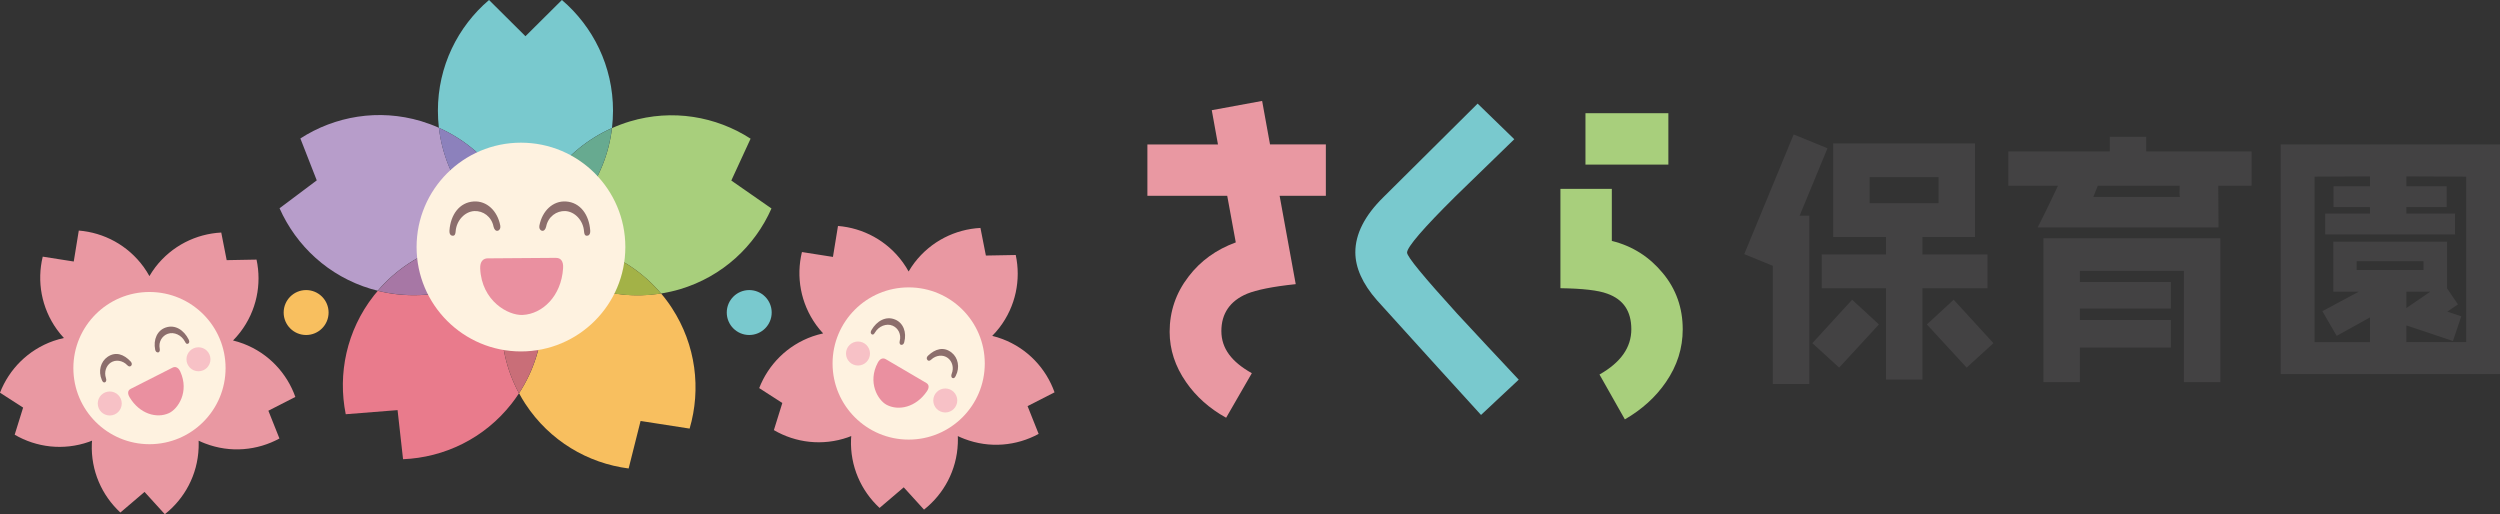 <?xml version="1.0" encoding="UTF-8"?>
<svg id="_レイヤー_1" data-name="レイヤー 1" xmlns="http://www.w3.org/2000/svg" viewBox="0 0 456.27 93.86">
  <rect x="0" y="0" width="456.27" height="93.86" fill="#333333" stroke="none"/>
  <g id="_さくら保育園" data-name="さくら保育園">
    <g>
      <path d="M233.54,35.73l2.94,16.13c-4.25.44-7.19,1.06-8.88,1.75-3.13,1.31-4.69,3.63-4.69,6.81s1.88,5.63,5.56,7.69l-4.69,8.13c-3.06-1.69-5.5-3.88-7.31-6.5-2-2.88-3-5.94-3-9.19,0-3.69,1.13-7.06,3.44-10.06,2.19-2.88,5.06-4.94,8.63-6.25l-1.56-8.5h-14.57v-9.38h12.88l-1.13-6.25,9.19-1.69,1.44,7.94h10.19v9.38h-8.44Z" style="fill: #e998a2; stroke-width: 0px;"/>
      <path d="M270.3,75.73c-4.25-4.63-10.56-11.63-19-20.94-2.63-3-3.94-5.94-3.94-8.75,0-3.31,1.69-6.69,5.13-10.06l17.19-17.07,6.69,6.5c-3.56,3.44-7.13,6.94-10.69,10.38-5.94,5.88-8.88,9.31-8.88,10.31,0,.75,3.06,4.44,9.13,11.13,3.75,4.06,7.5,8.06,11.25,12.06l-6.88,6.44Z" style="fill: #79c9ce; stroke-width: 0px;"/>
      <path d="M304.05,69.73c-1.88,2.75-4.38,5-7.5,6.81l-4.63-8.19c3.88-2.19,5.81-4.94,5.81-8.25s-1.44-5.44-4.38-6.5c-1.69-.63-4.5-.94-8.56-1v-18.13h9.38v9.5c3.81.94,6.88,2.94,9.31,5.88,2.44,2.94,3.63,6.38,3.63,10.25,0,3.44-1,6.63-3.06,9.63ZM289.36,30.04v-9.38h15.13v9.38h-15.13Z" style="fill: #a8cf7c; stroke-width: 0px;"/>
      <path d="M328.45,39.36h1.76v30.72h-6.65v-21.56l-5.22-2.14,9.02-21.84,6.17,2.52-5.08,12.3ZM335.66,67.09l-4.89-4.46,7.26-7.93,4.89,4.51-7.26,7.88ZM350.86,52.61v16.66h-6.65v-16.66h-11.73v-6.17h11.73v-3.18h-9.64v-17.09h25.88v17.09h-9.59v3.18h11.87v6.17h-11.87ZM353.8,32.33h-12.58v4.75h12.58v-4.75ZM358.93,67.09l-7.26-7.88,4.89-4.51,7.26,7.93-4.89,4.46Z" style="fill: #434243; stroke-width: 0px;"/>
      <path d="M404.85,33.9l.05,7.6h-33c.71-1.38,1.95-3.89,3.7-7.6h-9.07v-6.27h18.52v-2.66h6.65v2.66h19.23v6.27h-6.08ZM398.58,69.75v-20.32h-18.99v2.04h16.62v4.84h-16.62v2.09h16.62v5.03h-16.62v6.31h-6.65v-26.26h32.29v26.26h-6.65ZM397.82,33.9h-14.96c-.14.33-.43,1.04-.81,2.04h15.81c-.1-.28-.1-.95-.05-2.04Z" style="fill: #434243; stroke-width: 0px;"/>
      <path d="M416.25,68.28V26.35h40.02v41.92h-40.02ZM450.1,32.24l-10.92-.05v1.8h7.36v3.8h-7.36v1.19h8.88v3.8h-23.69v-3.8h8.17v-1.19h-6.65v-3.8h6.65v-1.8l-10.11.05v30.2h10.11v-4.51l-6.08,3.37-2.61-4.51,6.65-3.56h-4.65v-9.12h20.75v8.5l1.99,2.94-1.95,1.33,2.56.85-1.52,4.51-8.5-2.85v3.04h10.92v-30.2ZM442.31,47.67h-12.2v1.61h12.2v-1.61ZM439.18,53.23v2.99l4.37-2.99h-4.37Z" style="fill: #434243; stroke-width: 0px;"/>
    </g>
    <g>
      <g>
        <g>
          <g>
            <polygon points="95.92 44.56 95.92 44.56 95.92 44.56 95.92 44.56" style="fill: none; stroke-width: 0px;"/>
            <polygon points="95.91 44.57 95.92 44.56 95.91 44.56 95.91 44.57" style="fill: none; stroke-width: 0px;"/>
            <path d="M95.85,44.54c-8.47-3.7-14.63-11.69-15.75-21.22-1.05-.47-2.13-.87-3.25-1.21-7.75-2.31-15.73-.91-22.03,3.16l2.99,7.65-6.79,5.09c3.04,6.86,8.94,12.4,16.69,14.72.41.12.82.23,1.23.33,6.77-7.92,17.34-11,26.9-8.53Z" style="fill: #b79dca; stroke-width: 0px;"/>
            <path d="M95.92,44.55s0,0,0,0h0s0,0,0,0c0,0,0,0,0,0,0,0,0,0,0,0,0,0,0,0,0,0,1.09-9.08,7.07-17.3,15.77-21.18.12-1.04.19-2.1.19-3.17,0-8.09-3.62-15.33-9.33-20.2l-6.65,6.61-6.65-6.61c-5.71,4.87-9.33,12.11-9.33,20.2,0,1.06.06,2.1.18,3.12,8.71,3.89,14.71,12.14,15.81,21.23Z" style="fill: #79c9ce; stroke-width: 0px;"/>
            <path d="M95.85,44.54s.04,0,.05.01c0,0,0,0,0,0,0,0,0,0,0,0-1.1-9.09-7.1-17.34-15.81-21.23,1.12,9.53,7.28,17.52,15.75,21.22Z" style="fill: #8c81bc; stroke-width: 0px;"/>
            <path d="M140.8,38.05l-7.33-5.1,3.52-7.64c-6.3-4.07-14.28-5.47-22.03-3.15-1.13.34-2.21.75-3.26,1.22-1.13,9.52-7.3,17.49-15.77,21.18,0,0,0,0,0,0,9.07-1.54,18.56,1.72,24.72,9.01,1.16-.19,2.32-.45,3.47-.79,7.75-2.32,13.65-7.86,16.68-14.73Z" style="fill: #a8cf7c; stroke-width: 0px;"/>
            <path d="M95.92,44.56c8.47-3.69,14.64-11.66,15.77-21.18-8.7,3.89-14.68,12.1-15.77,21.18Z" style="fill: #67aa90; stroke-width: 0px;"/>
            <path d="M95.92,44.56s0,0,0,0c0,0,0,0,0,0,0,0,0,0,0,0,0,0,0,0,0,0,4.52,8.37,4.26,18.89-1.19,27.21.35.65.73,1.29,1.14,1.92,4.43,6.77,11.42,10.86,18.86,11.81l2.18-8.67,8.95,1.39c2.11-7.2,1.18-15.24-3.24-22.02-.61-.94-1.27-1.82-1.98-2.65-9.38,1.51-18.84-2.04-24.72-9.01Z" style="fill: #f8bf5f; stroke-width: 0px;"/>
            <polygon points="95.92 44.56 95.92 44.56 95.92 44.56 95.92 44.56" style="fill: #e898a2; stroke-width: 0px;"/>
            <path d="M95.92,44.56s0,0,0,0c5.88,6.97,15.35,10.51,24.72,9.01-6.16-7.29-15.65-10.55-24.72-9.01Z" style="fill: #a3b247; stroke-width: 0px;"/>
            <path d="M95.91,44.57s0,0,0,0h0c-6.35,7.53-16.88,11.01-26.96,8.51-.24.28-.48.57-.72.87-4.99,6.37-6.61,14.3-5.13,21.65l9.46-.75,1,8.96c7.5-.31,14.82-3.77,19.81-10.14.48-.61.93-1.25,1.35-1.89-4.75-8.77-4.06-19.24,1.19-27.21Z" style="fill: #e97b8c; stroke-width: 0px;"/>
            <path d="M95.91,44.56s0,0,0,0c-.02,0-.03-.02-.05-.02-9.56-2.47-20.14.61-26.9,8.53,10.08,2.5,20.61-.98,26.96-8.51Z" style="fill: #a777a5; stroke-width: 0px;"/>
            <polygon points="95.91 44.56 95.91 44.56 95.91 44.56 95.91 44.56" style="fill: #e898a2; stroke-width: 0px;"/>
            <path d="M95.91,44.56s-.04,0-.05-.01c.02,0,.03.02.05.02,0,0,0,0,0,0h0s0,0,0,0Z" style="fill: #e898a2; stroke-width: 0px;"/>
            <path d="M95.91,44.57c-5.24,7.98-5.93,18.44-1.19,27.21,5.44-8.33,5.7-18.84,1.19-27.21Z" style="fill: #c96e78; stroke-width: 0px;"/>
          </g>
          <circle cx="95.08" cy="45.09" r="19.05" style="fill: #fef2e0; stroke-width: 0px;"/>
        </g>
        <g>
          <g>
            <path d="M82.43,42.99c-.34-.12-.43-.51-.4-.93.2-2.82,1.78-5.13,4.44-5.29,2.37-.14,4.3,1.69,4.83,4.37.09.47-.07.85-.42.96-.41.14-.71-.28-.81-.75-.36-1.82-1.9-2.9-3.49-2.83-1.76.09-3.28,1.73-3.42,3.7-.04.48-.14.84-.57.8-.06,0-.11-.02-.16-.04Z" style="fill: #8c6e6c; stroke-width: 0px;"/>
            <path d="M107.32,42.99c.34-.12.43-.51.4-.93-.2-2.82-1.78-5.13-4.44-5.29-2.37-.14-4.3,1.69-4.83,4.37-.09.47.07.85.42.96.41.14.71-.28.81-.75.36-1.82,1.9-2.9,3.49-2.83,1.76.09,3.28,1.73,3.42,3.7.04.48.14.84.57.8.06,0,.11-.02.16-.04Z" style="fill: #8c6e6c; stroke-width: 0px;"/>
          </g>
          <path d="M101.52,47.07c.77,0,1.34.54,1.25,1.88-.33,5.14-3.8,8.36-7.38,8.53-2.64.13-7.48-2.54-7.75-8.46-.06-1.34.59-1.86,1.36-1.87l12.51-.09Z" style="fill: #ea90a0; stroke-width: 0px;"/>
        </g>
      </g>
      <path d="M53.91,72.46c-1.53-4.32-4.87-7.97-9.48-9.73-.63-.24-1.26-.43-1.9-.59.46-.47.9-.96,1.31-1.5,3.01-3.92,3.94-8.78,2.98-13.26l-5.45.1-.99-5.04c-4.58.24-9.02,2.41-12.03,6.33-.4.52-.75,1.07-1.08,1.62-.31-.56-.65-1.11-1.04-1.65-2.9-4-7.28-6.29-11.85-6.66l-.92,5.65-5.66-.89c-1.08,4.45-.28,9.33,2.62,13.34.39.54.81,1.04,1.25,1.51-.64.14-1.27.31-1.9.53-4.66,1.63-8.11,5.18-9.77,9.45l4.22,2.72-1.54,4.95c3.96,2.31,8.86,2.94,13.53,1.31.2-.07.39-.15.59-.23-.01.19-.04.38-.04.57-.19,4.94,1.84,9.44,5.21,12.55l4.41-3.76,3.7,4.07c3.6-2.84,5.98-7.17,6.17-12.11.02-.44.01-.87,0-1.31.39.18.78.36,1.19.51,4.61,1.77,9.54,1.28,13.56-.91l-2.02-5.07,4.93-2.52Z" style="fill: #e998a2; stroke-width: 0px;"/>
      <circle cx="27.28" cy="67.18" r="13.89" style="fill: #fef2e0; stroke-width: 0px;"/>
      <g>
        <g>
          <g>
            <path d="M34.42,62.66c.18-.17.14-.44.01-.7-.87-1.73-2.47-2.78-4.2-2.18-1.54.53-2.28,2.2-1.91,4.04.06.32.27.52.52.5.3-.02.38-.36.31-.69-.25-1.25.44-2.34,1.47-2.71,1.14-.41,2.53.24,3.14,1.44.15.3.31.5.57.36.03-.02.07-.04.09-.07Z" style="fill: #8c6e6c; stroke-width: 0px;"/>
            <path d="M23.91,66.78s.02-.02.03-.03c.2-.23.13-.53-.09-.77-1.23-1.32-2.74-1.88-4.25-.83-1.23.86-1.71,2.59-1.02,4.18.13.3.27.54.55.45.28-.09.32-.45.21-.76-.38-1.13.04-2.28.87-2.84.89-.59,2.17-.43,3.03.48.21.23.47.31.68.11Z" style="fill: #8c6e6c; stroke-width: 0px;"/>
          </g>
          <path d="M23.84,70.98c-.47.24-.65.75-.18,1.54,1.82,3.03,4.94,3.9,7.17,2.88,1.65-.75,3.76-3.9,2.07-7.59-.38-.83-.95-.95-1.42-.71l-7.65,3.88Z" style="fill: #ea90a0; stroke-width: 0px;"/>
        </g>
        <circle cx="36.22" cy="65.57" r="2.19" style="fill: #f7c1c6; stroke-width: 0px;"/>
        <circle cx="20.03" cy="73.64" r="2.19" style="fill: #f7c1c6; stroke-width: 0px;"/>
      </g>
      <path d="M192.47,71.62c-1.53-4.32-4.87-7.97-9.48-9.73-.63-.24-1.26-.43-1.9-.59.46-.47.9-.96,1.31-1.5,3.01-3.92,3.94-8.78,2.98-13.26l-5.45.1-.99-5.04c-4.58.24-9.02,2.41-12.03,6.33-.4.52-.75,1.07-1.08,1.62-.31-.56-.65-1.11-1.04-1.65-2.9-4-7.28-6.29-11.85-6.66l-.92,5.65-5.66-.89c-1.08,4.45-.28,9.33,2.62,13.34.39.54.81,1.04,1.25,1.51-.64.14-1.27.31-1.9.53-4.66,1.63-8.11,5.18-9.77,9.45l4.22,2.72-1.54,4.95c3.96,2.31,8.86,2.94,13.53,1.31.2-.07.39-.15.59-.23-.01.19-.04.38-.04.57-.19,4.94,1.84,9.44,5.21,12.55l4.41-3.76,3.7,4.07c3.6-2.84,5.98-7.17,6.17-12.11.02-.44.01-.87,0-1.31.39.18.78.36,1.19.51,4.61,1.77,9.54,1.28,13.56-.91l-2.02-5.07,4.93-2.52ZM165.59,65.68s0,0,0,0h0s0,0,0,0c0,0,0,0,0,0Z" style="fill: #e998a2; stroke-width: 0px;"/>
      <circle cx="165.84" cy="66.34" r="13.89" style="fill: #fef2e0; stroke-width: 0px;"/>
      <g>
        <g>
          <g>
            <path d="M159.02,60.94c-.17-.18-.11-.45.03-.7.97-1.67,2.64-2.62,4.32-1.92,1.5.62,2.14,2.33,1.66,4.15-.08.32-.3.5-.55.47-.29-.04-.36-.38-.27-.71.32-1.23-.3-2.36-1.3-2.79-1.11-.48-2.54.08-3.22,1.25-.17.29-.34.48-.59.32-.03-.02-.06-.04-.09-.07Z" style="fill: #8c6e6c; stroke-width: 0px;"/>
            <path d="M169.26,65.7s-.02-.02-.02-.03c-.19-.24-.1-.54.14-.76,1.31-1.24,2.85-1.71,4.3-.56,1.18.93,1.55,2.69.76,4.23-.15.3-.3.52-.58.42-.27-.1-.29-.46-.17-.77.45-1.11.1-2.28-.7-2.89-.85-.65-2.14-.56-3.05.3-.23.22-.49.28-.68.07Z" style="fill: #8c6e6c; stroke-width: 0px;"/>
          </g>
          <path d="M169.07,69.9c.45.27.6.79.08,1.54-2,2.91-5.17,3.59-7.34,2.44-1.6-.85-3.52-4.12-1.6-7.7.43-.81,1-.89,1.46-.62l7.4,4.34Z" style="fill: #ea90a0; stroke-width: 0px;"/>
        </g>
        <g>
          <circle cx="156.59" cy="64.52" r="2.19" style="fill: #f7c1c6; stroke-width: 0px;"/>
          <circle cx="172.52" cy="73.09" r="2.19" style="fill: #f7c1c6; stroke-width: 0px;"/>
        </g>
      </g>
      <circle cx="55.87" cy="57.04" r="4.1" style="fill: #f8bf5f; stroke-width: 0px;"/>
      <circle cx="136.74" cy="57.04" r="4.1" style="fill: #79c9ce; stroke-width: 0px;"/>
    </g>
  </g>
</svg>